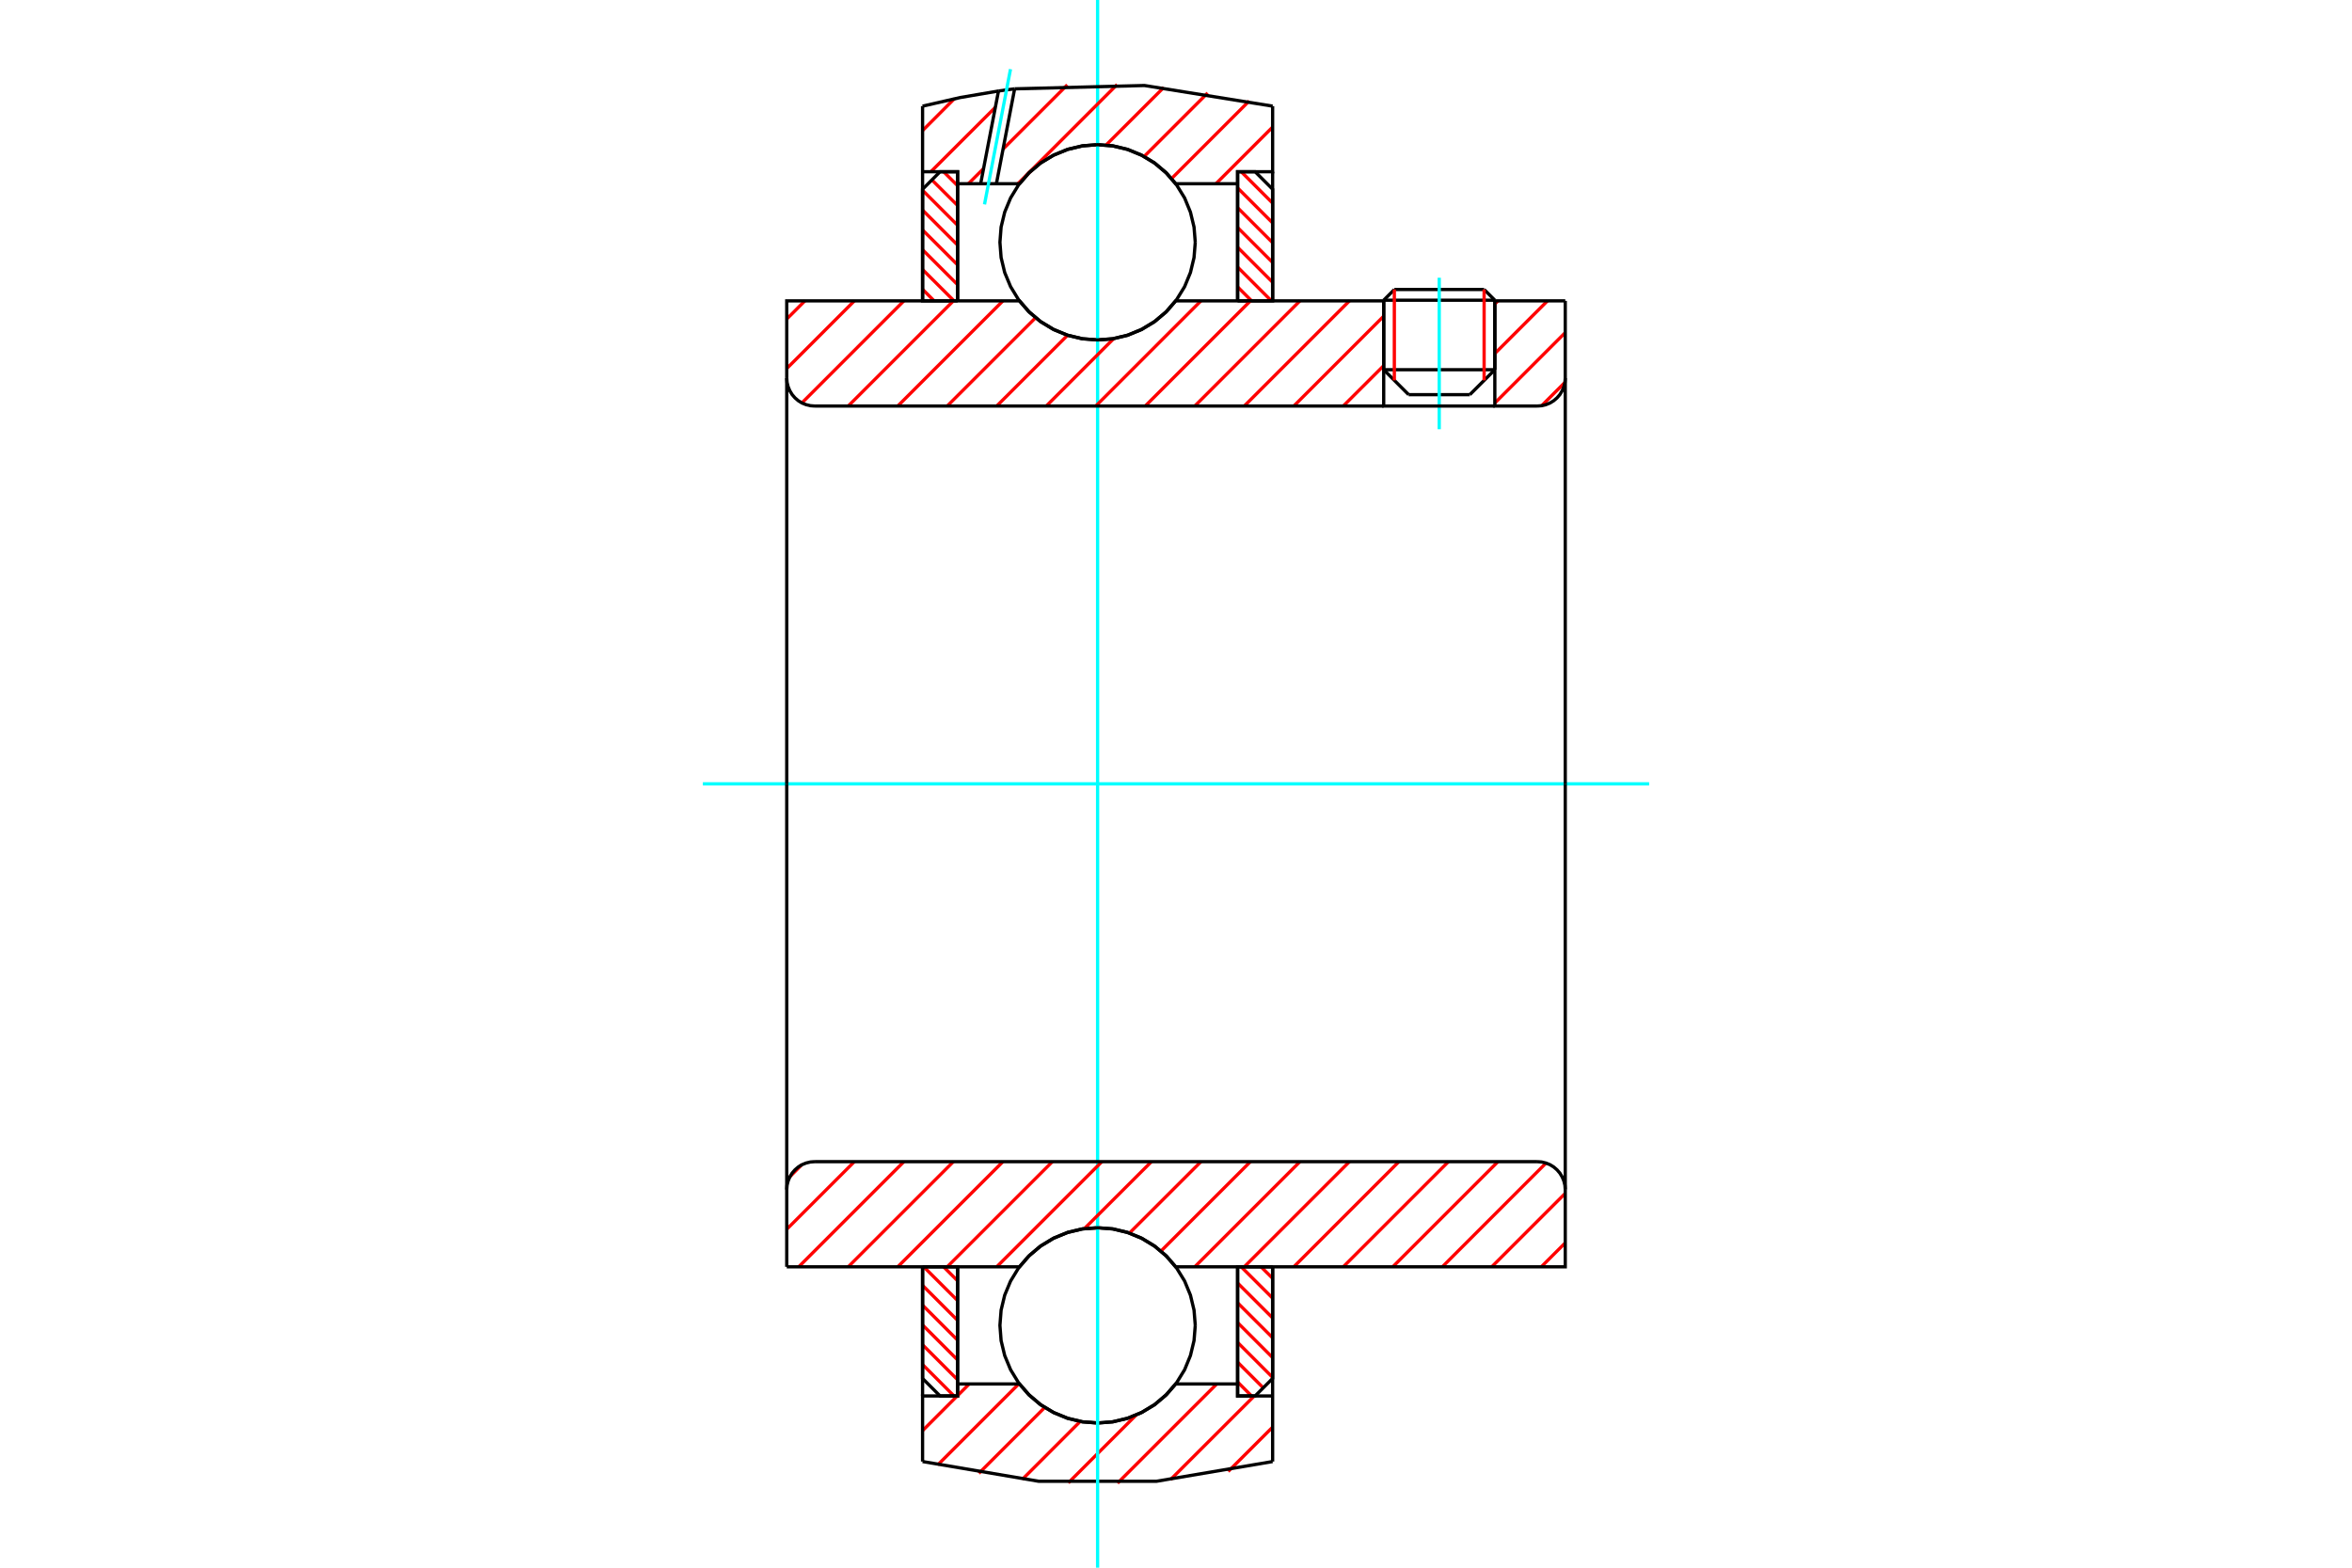 <?xml version="1.0" standalone="no"?>
<!DOCTYPE svg PUBLIC "-//W3C//DTD SVG 1.1//EN"
	"http://www.w3.org/Graphics/SVG/1.1/DTD/svg11.dtd">
<svg xmlns="http://www.w3.org/2000/svg" height="100%" width="100%" viewBox="0 0 36000 24000">
	<rect x="-1800" y="-1200" width="39600" height="26400" style="fill:#FFF"/>
	<g style="fill:none; fill-rule:evenodd" transform="matrix(1 0 0 1 0 0)">
		<g style="fill:none; stroke:#000; stroke-width:50; shape-rendering:geometricPrecision">
			<line x1="22880" y1="4596" x2="21179" y2="4596"/>
			<line x1="21342" y1="4432" x2="22716" y2="4432"/>
			<line x1="21179" y1="5660" x2="22880" y2="5660"/>
			<line x1="22497" y1="6042" x2="21561" y2="6042"/>
			<line x1="21342" y1="4432" x2="21179" y2="4596"/>
			<line x1="22880" y1="4596" x2="22716" y2="4432"/>
			<line x1="22497" y1="6042" x2="22880" y2="5660"/>
			<line x1="21179" y1="5660" x2="21561" y2="6042"/>
			<line x1="21179" y1="4596" x2="21179" y2="5660"/>
			<line x1="22880" y1="5660" x2="22880" y2="4596"/>
		</g>
		<g style="fill:none; stroke:#0FF; stroke-width:50; shape-rendering:geometricPrecision">
			<line x1="22029" y1="6571" x2="22029" y2="4252"/>
		</g>
		<g style="fill:none; stroke:#F00; stroke-width:50; shape-rendering:geometricPrecision">
			<line x1="22716" y1="4432" x2="22716" y2="5823"/>
			<line x1="21342" y1="5823" x2="21342" y2="4432"/>
			<line x1="14121" y1="20890" x2="14602" y2="21371"/>
			<line x1="14121" y1="20587" x2="14657" y2="21123"/>
			<line x1="14121" y1="20284" x2="14657" y2="20820"/>
			<line x1="14121" y1="19981" x2="14657" y2="20517"/>
			<line x1="14121" y1="19678" x2="14657" y2="20214"/>
			<line x1="14139" y1="19394" x2="14657" y2="19911"/>
			<line x1="14443" y1="19394" x2="14657" y2="19608"/>
		</g>
		<g style="fill:none; stroke:#000; stroke-width:50; shape-rendering:geometricPrecision">
			<polyline points="14121,19394 14121,21103 14389,21371 14657,21371 14657,19394 14121,19394"/>
		</g>
		<g style="fill:none; stroke:#0FF; stroke-width:50; shape-rendering:geometricPrecision">
			<line x1="10758" y1="12000" x2="25242" y2="12000"/>
		</g>
		<g style="fill:none; stroke:#F00; stroke-width:50; shape-rendering:geometricPrecision">
			<line x1="14121" y1="4429" x2="14298" y2="4606"/>
			<line x1="14121" y1="4126" x2="14602" y2="4606"/>
			<line x1="14121" y1="3823" x2="14657" y2="4358"/>
			<line x1="14121" y1="3520" x2="14657" y2="4055"/>
			<line x1="14121" y1="3216" x2="14657" y2="3752"/>
			<line x1="14121" y1="2913" x2="14657" y2="3449"/>
			<line x1="14264" y1="2754" x2="14657" y2="3146"/>
			<line x1="14443" y1="2629" x2="14657" y2="2843"/>
		</g>
		<g style="fill:none; stroke:#000; stroke-width:50; shape-rendering:geometricPrecision">
			<polyline points="14657,4606 14657,2629 14389,2629 14121,2897 14121,4606 14657,4606"/>
		</g>
		<g style="fill:none; stroke:#F00; stroke-width:50; shape-rendering:geometricPrecision">
			<line x1="19301" y1="19394" x2="19479" y2="19571"/>
			<line x1="18998" y1="19394" x2="19479" y2="19874"/>
			<line x1="18943" y1="19642" x2="19479" y2="20177"/>
			<line x1="18943" y1="19945" x2="19479" y2="20480"/>
			<line x1="18943" y1="20248" x2="19479" y2="20784"/>
			<line x1="18943" y1="20551" x2="19479" y2="21087"/>
			<line x1="18943" y1="20854" x2="19335" y2="21246"/>
			<line x1="18943" y1="21157" x2="19157" y2="21371"/>
		</g>
		<g style="fill:none; stroke:#000; stroke-width:50; shape-rendering:geometricPrecision">
			<polyline points="19479,19394 19479,21103 19211,21371 18943,21371 18943,19394 19479,19394"/>
		</g>
		<g style="fill:none; stroke:#F00; stroke-width:50; shape-rendering:geometricPrecision">
			<line x1="18998" y1="2629" x2="19479" y2="3110"/>
			<line x1="18943" y1="2877" x2="19479" y2="3413"/>
			<line x1="18943" y1="3180" x2="19479" y2="3716"/>
			<line x1="18943" y1="3483" x2="19479" y2="4019"/>
			<line x1="18943" y1="3786" x2="19479" y2="4322"/>
			<line x1="18943" y1="4089" x2="19460" y2="4606"/>
			<line x1="18943" y1="4392" x2="19157" y2="4606"/>
		</g>
		<g style="fill:none; stroke:#000; stroke-width:50; shape-rendering:geometricPrecision">
			<polyline points="18943,4606 18943,2629 19211,2629 19479,2897 19479,4606 18943,4606"/>
			<polyline points="18295,3710 18276,3476 18221,3248 18132,3031 18009,2831 17857,2653 17678,2500 17478,2378 17262,2288 17034,2233 16800,2215 16566,2233 16338,2288 16121,2378 15921,2500 15743,2653 15590,2831 15468,3031 15378,3248 15323,3476 15305,3710 15323,3943 15378,4172 15468,4388 15590,4588 15743,4767 15921,4919 16121,5041 16338,5131 16566,5186 16800,5204 17034,5186 17262,5131 17478,5041 17678,4919 17857,4767 18009,4588 18132,4388 18221,4172 18276,3943 18295,3710"/>
			<polyline points="18295,20290 18276,20057 18221,19828 18132,19612 18009,19412 17857,19233 17678,19081 17478,18959 17262,18869 17034,18814 16800,18796 16566,18814 16338,18869 16121,18959 15921,19081 15743,19233 15590,19412 15468,19612 15378,19828 15323,20057 15305,20290 15323,20524 15378,20752 15468,20969 15590,21169 15743,21347 15921,21500 16121,21622 16338,21712 16566,21767 16800,21785 17034,21767 17262,21712 17478,21622 17678,21500 17857,21347 18009,21169 18132,20969 18221,20752 18276,20524 18295,20290"/>
		</g>
		<g style="fill:none; stroke:#F00; stroke-width:50; shape-rendering:geometricPrecision">
			<line x1="19479" y1="21848" x2="18799" y2="22527"/>
			<line x1="19198" y1="21371" x2="17916" y2="22652"/>
			<line x1="18624" y1="21187" x2="17105" y2="22706"/>
			<line x1="17390" y1="21663" x2="16352" y2="22701"/>
			<line x1="16534" y1="21761" x2="15647" y2="22649"/>
			<line x1="15991" y1="21547" x2="14982" y2="22556"/>
			<line x1="15593" y1="21187" x2="14353" y2="22427"/>
			<line x1="14835" y1="21187" x2="14657" y2="21366"/>
			<line x1="14651" y1="21371" x2="14121" y2="21902"/>
		</g>
		<g style="fill:none; stroke:#000; stroke-width:50; shape-rendering:geometricPrecision">
			<polyline points="19479,19394 19479,21371 19479,22375"/>
			<polyline points="14121,22375 15898,22677 17701,22677 19479,22375"/>
			<polyline points="14121,22375 14121,21371 14657,21371 14657,21187 14657,19394"/>
			<polyline points="14657,21187 15604,21187 15756,21361 15933,21509 16131,21627 16345,21714 16570,21767 16800,21785 17030,21767 17254,21714 17468,21627 17666,21509 17843,21361 17996,21187 18943,21187 18943,19394"/>
			<polyline points="18943,21187 18943,21371 19479,21371"/>
			<line x1="14121" y1="21371" x2="14121" y2="19394"/>
		</g>
		<g style="fill:none; stroke:#0FF; stroke-width:50; shape-rendering:geometricPrecision">
			<line x1="16800" y1="24000" x2="16800" y2="0"/>
		</g>
		<g style="fill:none; stroke:#F00; stroke-width:50; shape-rendering:geometricPrecision">
			<line x1="19479" y1="1945" x2="18611" y2="2813"/>
			<line x1="19121" y1="1545" x2="17932" y2="2734"/>
			<line x1="18485" y1="1423" x2="17512" y2="2396"/>
			<line x1="17813" y1="1338" x2="16929" y2="2221"/>
			<line x1="17099" y1="1294" x2="15580" y2="2813"/>
			<line x1="16336" y1="1299" x2="15353" y2="2282"/>
			<line x1="15054" y1="2581" x2="14822" y2="2813"/>
			<line x1="15235" y1="1643" x2="14248" y2="2629"/>
			<line x1="14608" y1="1511" x2="14121" y2="1999"/>
		</g>
		<g style="fill:none; stroke:#000; stroke-width:50; shape-rendering:geometricPrecision">
			<polyline points="14121,4606 14121,2629 14121,1625"/>
			<polyline points="15283,1393 14698,1493 14121,1625"/>
			<polyline points="15530,1360 15406,1376 15283,1393"/>
			<polyline points="19479,1625 17517,1309 15530,1360"/>
			<polyline points="19479,1625 19479,2629 18943,2629 18943,2813 18943,4606"/>
			<polyline points="18943,2813 17996,2813 17843,2639 17666,2491 17468,2373 17254,2286 17030,2233 16800,2215 16570,2233 16345,2286 16131,2373 15933,2491 15756,2639 15604,2813 15251,2813 15010,2813 14657,2813 14657,4606"/>
			<polyline points="14657,2813 14657,2629 14121,2629"/>
			<line x1="19479" y1="2629" x2="19479" y2="4606"/>
		</g>
		<g style="fill:none; stroke:#0FF; stroke-width:50; shape-rendering:geometricPrecision">
			<line x1="15069" y1="3129" x2="15467" y2="1059"/>
		</g>
		<g style="fill:none; stroke:#000; stroke-width:50; shape-rendering:geometricPrecision">
			<line x1="15010" y1="2813" x2="15283" y2="1393"/>
			<line x1="15251" y1="2813" x2="15530" y2="1360"/>
		</g>
		<g style="fill:none; stroke:#F00; stroke-width:50; shape-rendering:geometricPrecision">
			<line x1="23958" y1="19027" x2="23591" y2="19394"/>
			<line x1="23958" y1="18269" x2="22833" y2="19394"/>
			<line x1="23664" y1="17805" x2="22076" y2="19394"/>
			<line x1="22928" y1="17784" x2="21318" y2="19394"/>
			<line x1="22170" y1="17784" x2="20560" y2="19394"/>
			<line x1="21412" y1="17784" x2="19803" y2="19394"/>
			<line x1="20655" y1="17784" x2="19045" y2="19394"/>
			<line x1="19897" y1="17784" x2="18287" y2="19394"/>
			<line x1="19139" y1="17784" x2="17769" y2="19154"/>
			<line x1="18382" y1="17784" x2="17287" y2="18878"/>
			<line x1="17624" y1="17784" x2="16598" y2="18809"/>
			<line x1="16866" y1="17784" x2="15256" y2="19394"/>
			<line x1="16108" y1="17784" x2="14498" y2="19394"/>
			<line x1="15351" y1="17784" x2="13741" y2="19394"/>
			<line x1="14593" y1="17784" x2="12983" y2="19394"/>
			<line x1="13835" y1="17784" x2="12225" y2="19394"/>
			<line x1="13077" y1="17784" x2="12042" y2="18819"/>
			<line x1="12269" y1="17834" x2="12093" y2="18011"/>
		</g>
		<g style="fill:none; stroke:#000; stroke-width:50; shape-rendering:geometricPrecision">
			<line x1="12042" y1="12000" x2="12042" y2="19394"/>
			<polyline points="12471,17784 12404,17789 12338,17805 12276,17830 12219,17865 12168,17909 12124,17960 12089,18018 12063,18080 12047,18145 12042,18212"/>
			<line x1="12471" y1="17784" x2="23529" y2="17784"/>
			<polyline points="23958,18212 23953,18145 23937,18080 23911,18018 23876,17960 23832,17909 23781,17865 23724,17830 23662,17805 23596,17789 23529,17784"/>
			<polyline points="23958,18212 23958,19394 23422,19394 17996,19394 17843,19220 17666,19072 17468,18953 17254,18866 17030,18813 16800,18796 16570,18813 16345,18866 16131,18953 15933,19072 15756,19220 15604,19394 12578,19394 12042,19394"/>
			<line x1="23958" y1="12000" x2="23958" y2="18212"/>
		</g>
		<g style="fill:none; stroke:#F00; stroke-width:50; shape-rendering:geometricPrecision">
			<line x1="23952" y1="5855" x2="23597" y2="6211"/>
			<line x1="23958" y1="5092" x2="22880" y2="6170"/>
			<line x1="23686" y1="4606" x2="22880" y2="5412"/>
			<line x1="22928" y1="4606" x2="22880" y2="4655"/>
			<line x1="21179" y1="5598" x2="20560" y2="6216"/>
			<line x1="21179" y1="4840" x2="19803" y2="6216"/>
			<line x1="20655" y1="4606" x2="19045" y2="6216"/>
			<line x1="19897" y1="4606" x2="18287" y2="6216"/>
			<line x1="19139" y1="4606" x2="17529" y2="6216"/>
			<line x1="18382" y1="4606" x2="16772" y2="6216"/>
			<line x1="17047" y1="5183" x2="16014" y2="6216"/>
			<line x1="16341" y1="5132" x2="15256" y2="6216"/>
			<line x1="15851" y1="4864" x2="14498" y2="6216"/>
			<line x1="15351" y1="4606" x2="13741" y2="6216"/>
			<line x1="14593" y1="4606" x2="12983" y2="6216"/>
			<line x1="13835" y1="4606" x2="12274" y2="6168"/>
			<line x1="13077" y1="4606" x2="12042" y2="5642"/>
			<line x1="12320" y1="4606" x2="12042" y2="4884"/>
		</g>
		<g style="fill:none; stroke:#000; stroke-width:50; shape-rendering:geometricPrecision">
			<line x1="23958" y1="12000" x2="23958" y2="4606"/>
			<polyline points="23529,6216 23596,6211 23662,6195 23724,6170 23781,6135 23832,6091 23876,6040 23911,5982 23937,5920 23953,5855 23958,5788"/>
			<polyline points="23529,6216 22880,6216 22880,4606"/>
			<polyline points="22880,6216 21179,6216 21179,4606"/>
			<line x1="21179" y1="6216" x2="12471" y2="6216"/>
			<polyline points="12042,5788 12047,5855 12063,5920 12089,5982 12124,6040 12168,6091 12219,6135 12276,6170 12338,6195 12404,6211 12471,6216"/>
			<polyline points="12042,5788 12042,4606 12578,4606 15604,4606 15756,4780 15933,4928 16131,5047 16345,5134 16570,5187 16800,5204 17030,5187 17254,5134 17468,5047 17666,4928 17843,4780 17996,4606 21179,4606"/>
			<line x1="22880" y1="4606" x2="23958" y2="4606"/>
			<line x1="12042" y1="12000" x2="12042" y2="5788"/>
		</g>
	</g>
</svg>
